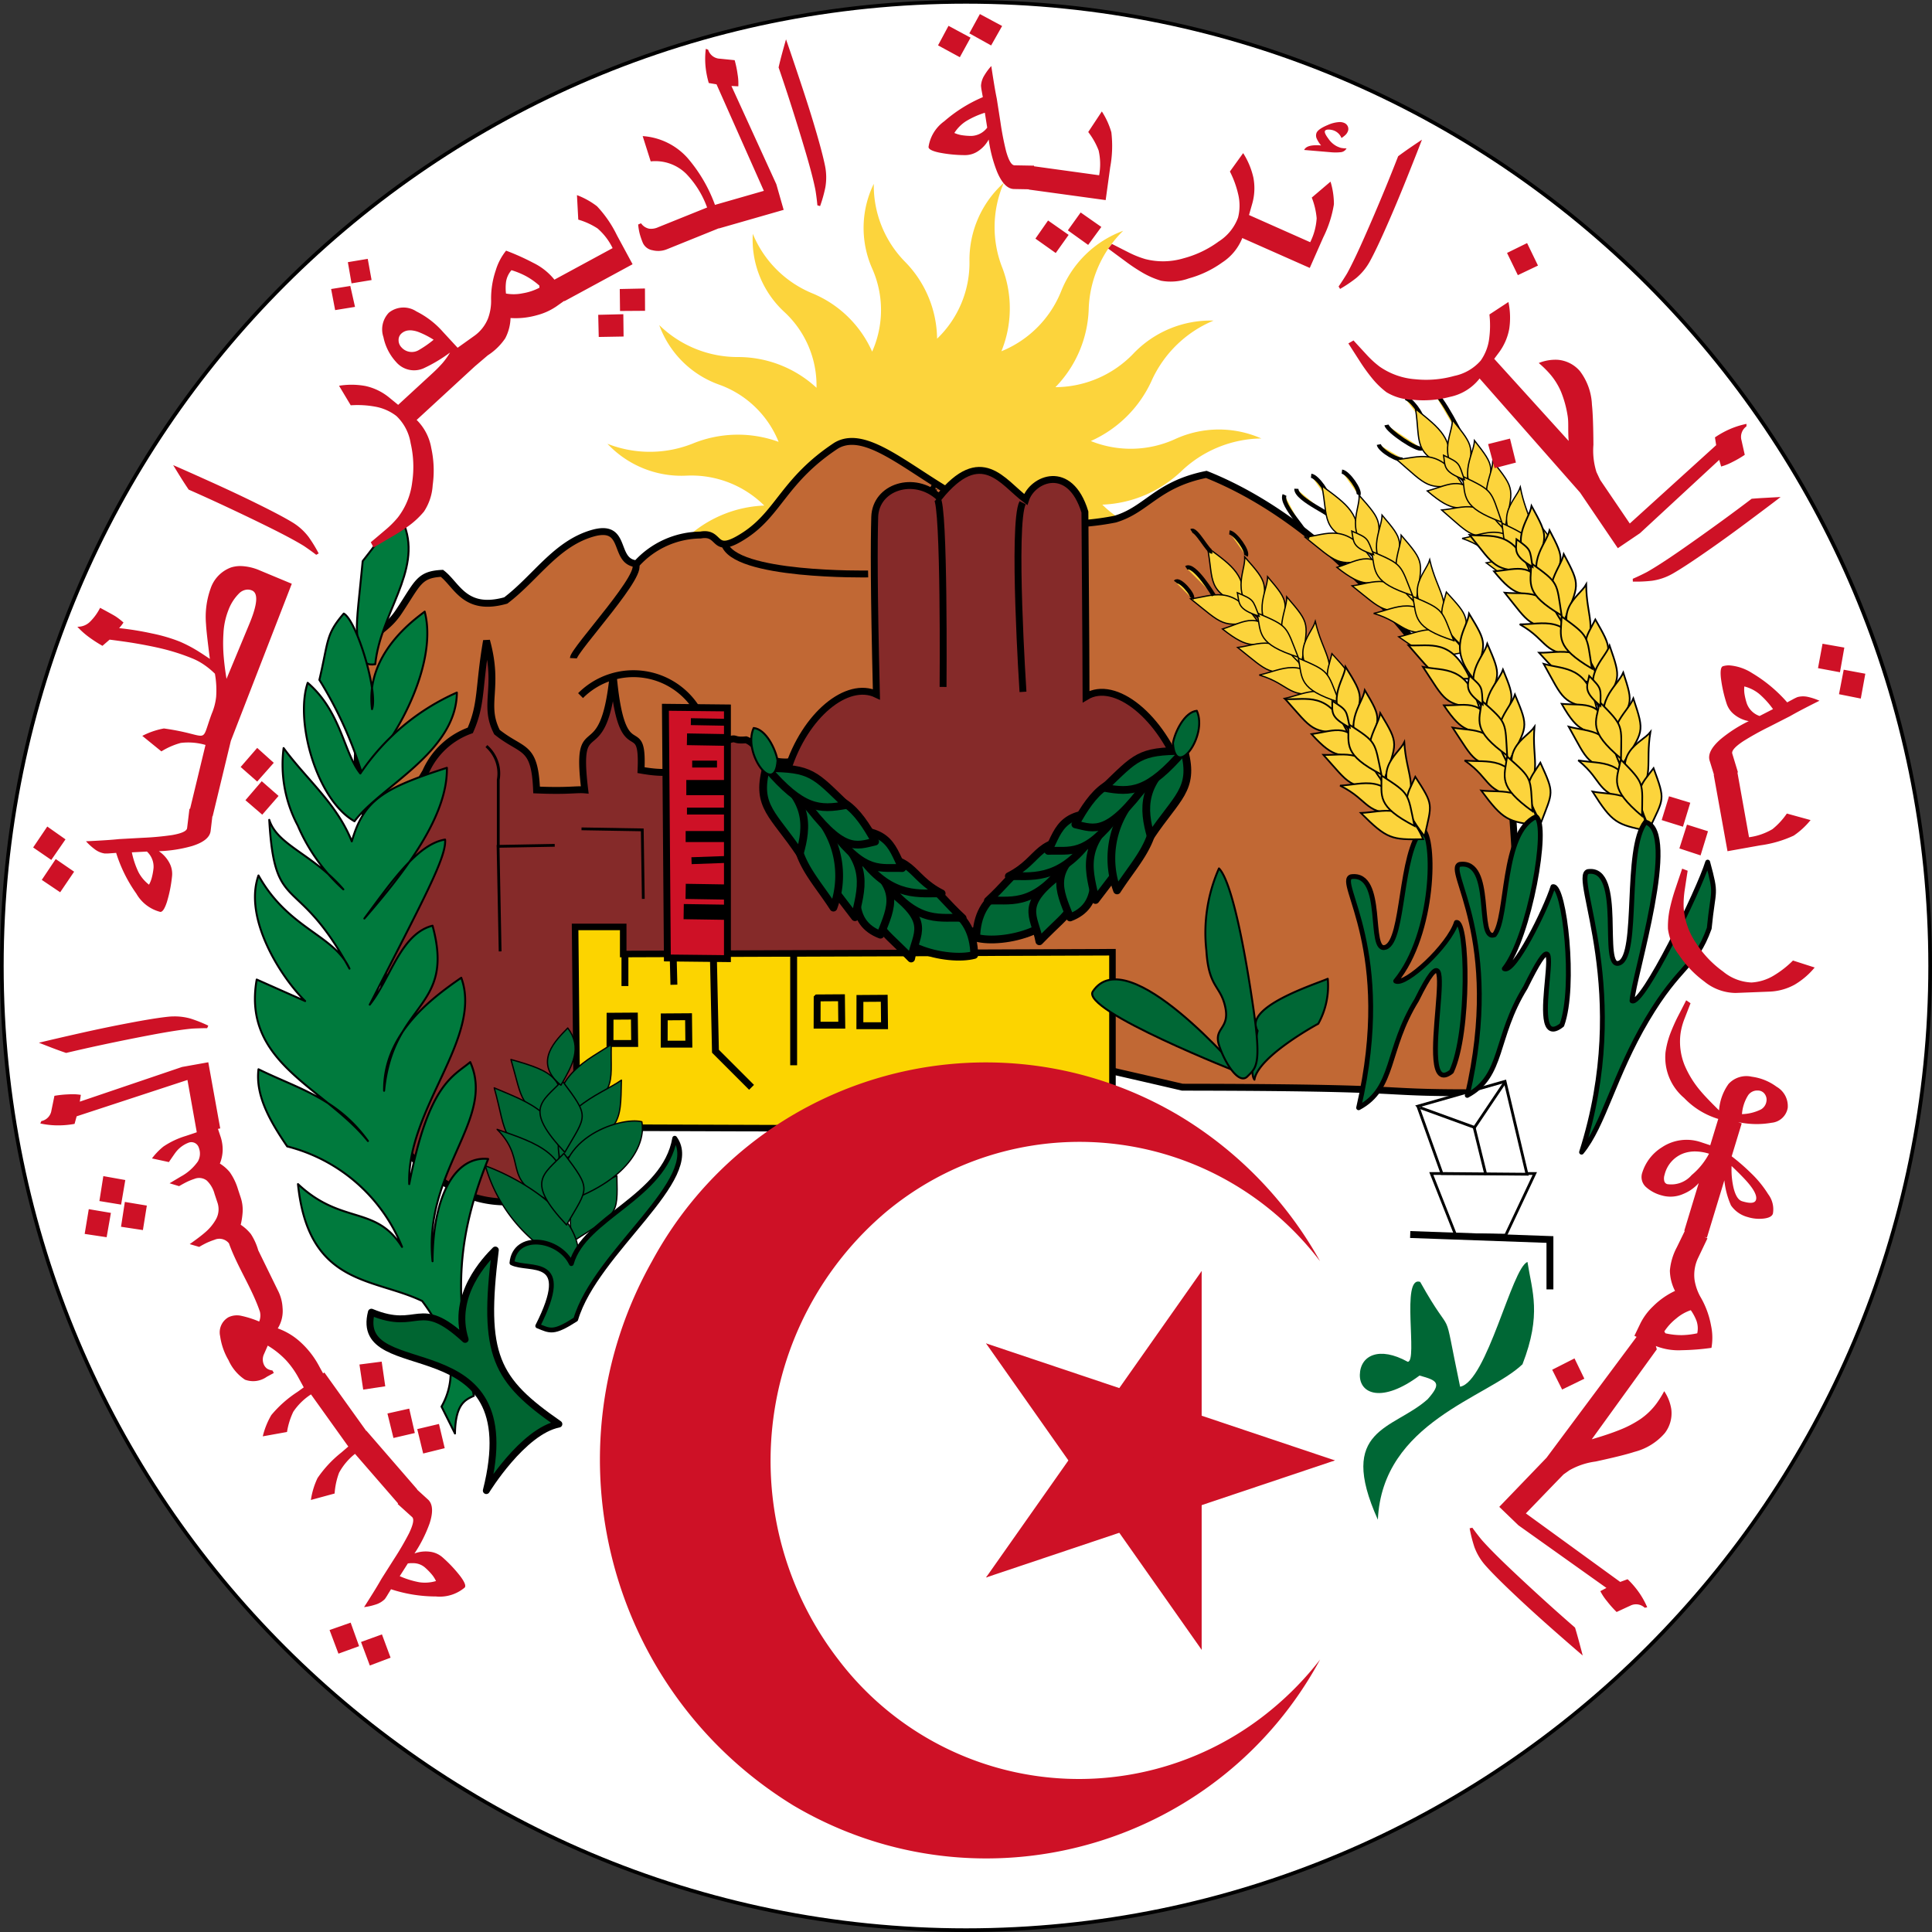 <svg xmlns="http://www.w3.org/2000/svg" viewBox="0 0 1102.092 1102.092">
  <rect x="0" y="0" width="1102.092" height="1102.092" fill="#333333" stroke="none"/>
  <title>Asset 1</title>
  <g id="Layer_2" data-name="Layer 2">
    <g id="Layer_1-2" data-name="Layer 1">
      <g>
        <path id="path2572" d="M1101.046,551.046c0,303.757-246.243,550-550,550s-550-246.243-550-550,246.243-550,550-550S1101.046,247.29,1101.046,551.046Z" style="fill: #fff;stroke: #000;stroke-width: 2.092px"/>
        <g id="g2222">
          <path id="path5461" d="M498.443,104.858a57.279,57.279,0,0,0-.81,48.562,58.099,58.099,0,0,1-.13,47.153,64.037,64.037,0,0,0-33.838-33.13,62.335,62.335,0,0,1-34.239-34.066,56.147,56.147,0,0,0,18.102,44.686,57.064,57.064,0,0,1,18.236,43.133,65.836,65.836,0,0,0-44.478-17.525,64.045,64.045,0,0,1-45.228-18.231A56.461,56.461,0,0,0,410.354,219.461a57.41,57.41,0,0,1,33.805,32.596,67.953,67.953,0,0,0-48.34.705,66.11,66.11,0,0,1-49.305.394,57.956,57.956,0,0,0,45.246,18.163,58.966,58.966,0,0,1,44.2,17.073,69.161,69.161,0,0,0-44.816,18.865,67.43,67.43,0,0,1-45.907,18.928,59.88,59.88,0,0,0,49.332-.43,60.846,60.846,0,0,1,47.916-1.064,68.776,68.776,0,0,0-34.523,34.155,67.017,67.017,0,0,1-35.485,34.573,60.931,60.931,0,0,0,45.87-18.952,61.983,61.983,0,0,1,44.296-19.045,66.99,66.99,0,0,0-18.934,44.238,65.319,65.319,0,0,1-19.671,44.99,60.631,60.631,0,0,0,35.442-34.628,61.614,61.614,0,0,1,33.982-34.106,64.846,64.846,0,0,0-.505,47.578,63.23,63.23,0,0,1-.846,48.537,59.063,59.063,0,0,0,19.602-45.011,59.997,59.997,0,0,1,18.489-43.988,63.698,63.698,0,0,0,18.019,43.717A62,62,0,0,1,566.29,471.442a57.211,57.211,0,0,0,.815-48.531,58.181,58.181,0,0,1,.155-47.19,64.118,64.118,0,0,0,33.813,33.167,62.271,62.271,0,0,1,34.233,34.035,56.079,56.079,0,0,0-18.096-44.66,57.113,57.113,0,0,1-18.216-43.201,65.818,65.818,0,0,0,44.453,17.563,64.044,64.044,0,0,1,45.227,18.231,56.461,56.461,0,0,0-34.29-34.015,57.42,57.42,0,0,1-33.779-32.634,67.948,67.948,0,0,0,48.314-.669,66.11,66.11,0,0,1,49.305-.394,57.956,57.956,0,0,0-45.243-18.164A58.929,58.929,0,0,1,628.803,287.871a69.227,69.227,0,0,0,44.822-18.834,67.345,67.345,0,0,1,45.877-18.92,59.808,59.808,0,0,0-49.3.423A60.929,60.929,0,0,1,622.248,251.58a68.87,68.87,0,0,0,34.563-34.133,66.947,66.947,0,0,1,35.454-34.566A60.858,60.858,0,0,0,646.426,201.827a62.04,62.04,0,0,1-44.364,19.03,66.978,66.978,0,0,0,18.972-44.213,65.32,65.32,0,0,1,19.671-44.99,60.631,60.631,0,0,0-35.442,34.628,61.627,61.627,0,0,1-34.019,34.085,64.849,64.849,0,0,0,.542-47.554,63.23,63.23,0,0,1,.846-48.537,59.063,59.063,0,0,0-19.603,45.009,59.993,59.993,0,0,1-18.473,43.922,63.602,63.602,0,0,0-18.033-43.619A62.076,62.076,0,0,1,498.443,104.858Z" style="fill: #fcd43c"/>
        </g>
        <path id="path3185" d="M227.524,348.904c10.924-16.39,11.378-21.165,24.578-21.847,8.648,6.6,12.972,22.075,36.41,15.476,17.069-12.972,28.447-32.088,49.157-38.233s11.606,16.158,25.489,17.296a49.851,49.851,0,0,1,36.41-16.39c12.517-2.276,6.145,12.745,25.489,0s22.302-31.406,51.888-50.977c21.127-12.65,53.67,27.61,94.862,40.59a149.556,149.556,0,0,0,64.319,1.309c18.206-5.462,23.792-19.819,52.011-25.508,74.588,29.743,137.259,109.524,173.869,182.973,4.324,57.577,3.19,47.564-2.731,92.852s-2.445,37.543-19.514,76.914c-59.853.062-27.428-3.016-165.279-3.179C521.327,584.447,342.679,548.717,225.704,491.822c-32.316-35.957-19.571-63.494-19.117-99.22s10.01-27.31,20.937-43.695Z" style="fill: #c16834;stroke: #000;stroke-width: 3.934px"/>
        <path id="path4223" d="M327.07,375.465c.247-4.958,43.269-50.733,34.65-54.097" style="fill: none;stroke: #000;stroke-width: 3.931px"/>
        <path id="path6163" d="M413.194,309.882c4.907,18.928,82.02,17.525,82.02,17.525" style="fill: none;stroke: #000;stroke-width: 3.931px"/>
        <path id="path7134" d="M331.174,396.81a42.599,42.599,0,0,1,68.005,10.526" style="fill: none;stroke: #000;stroke-width: 3.931px"/>
        <path id="path7663" d="M242.836,440.261a43.906,43.906,0,0,1,25.424-23.621c6.703-15.268,4.641-23.98,9.282-51.163,7.549,27.249-2.234,36.123,5.959,52.14,14.545,11.66,21.536,6.877,22.587,33.014,17.924.77,22.66-.463,27.471-.051-5.729-47.252,10.613-9.379,16.213-65.735,4.995,56.091,17.411,21.174,15.898,54.472,23.836,4.209,23.89-2.343,42.06-13.761,15.641-7.075,7.672-2.589,17.832-3.543,8.193,2.979,7.51,14,25.756,12.51,131.239,44.617,262.053-27.299,15.4,173.763-77.871,1.638-103.504,30.18-123.64,68.521-56.968,13.774-73.358,13.031-104.268-13.41s-16.759-47.667-19.36-92.355,1.118-50.27,8.938-86.396,3.651-26.136,14.45-44.384Z" style="fill: #852a29;stroke: #000;stroke-width: 3.934px"/>
        <g id="g10784">
          <path id="path7665" d="M316.436,482.207l-32.316.584,1.175,59.931" style="fill: none;stroke: #000;stroke-width: 1.591px"/>
          <path id="path7667" d="M331.713,472.805l34.666.587.587,39.367" style="fill: none;stroke: #000;stroke-width: 1.591px"/>
          <path id="path10782" d="M284.229,483.257V444.828a20.712,20.712,0,0,0-6.761-19.215" style="fill: none;stroke: #000;stroke-width: 1.591px"/>
        </g>
        <path id="path9807" d="M582.43,285.011c-10.629-4.348-6.764,101.465-6.764,101.465" style="fill: none;stroke: #000;stroke-width: 3.934px"/>
        <path id="path9809" d="M533.802,277.277c-6.764-.483-2.42,115.477-2.42,115.477" style="fill: none;stroke: #000;stroke-width: 3.934px"/>
        <path id="path3544" d="M818.125,224.327c2.663-1.11,18.04,27.198,17.968,30.675" style="fill: #fcd43c;stroke: #000;stroke-width: 2.387px"/>
        <path id="path3540" d="M800.564,261.861c-2.38,1.63-13.4-4.866-14.038-8.285" style="fill: #fcd43c;stroke: #000;stroke-width: 2.387px"/>
        <path id="path5116" d="M339.571,633.587l-3.693,4.925" style="fill: none;stroke: #000;stroke-width: 3.934px"/>
        <path id="path3208" d="M500.576,510.753c1.128.564,13.251,5.074,13.251,5.074l15.51.846" style="fill: none;stroke: #000;stroke-linejoin: round;stroke-width: 1.967px"/>
        <path id="path3546" d="M801.381,227.151c2.819-.615,10.584,9.55,9.889,12.958" style="fill: #fcd43c;stroke: #000;stroke-width: 2.387px"/>
        <g id="g3171">
          <path id="path3128" d="M807.502,233.275c2.874,19.451-1.703,24.97,19.58,34.144C828.545,249.811,822.025,244.888,807.502,233.275Z" style="fill: #fcd43c;stroke: #000;stroke-width: 0.73px"/>
          <path id="path3130" d="M796.753,262.151c12.293-.932,23.691-7.719,37.4,14.005C814.054,279.744,814.272,277.289,796.753,262.151Z" style="fill: #fcd43c;stroke: #000;stroke-width: 0.73px"/>
          <path id="path3132" d="M814.177,280.061c13.372-3.605,21.177-10.601,32.623,8.998C831.47,289.228,829.587,293.223,814.177,280.061Z" style="fill: #fcd43c;stroke: #000;stroke-width: 0.73px"/>
          <path id="path3134" d="M822.408,290.936c12.166-1.051,23.508-7.889,36.843,13.48C839.334,308.178,839.575,305.744,822.408,290.936Z" style="fill: #fcd43c;stroke: #000;stroke-width: 0.73px"/>
          <path id="path3136" d="M834.072,307.132c12.951-2.268,25.578-10.647,37.652,10.933C849.684,322.277,852.402,313.413,834.072,307.132Z" style="fill: #fcd43c;stroke: #000;stroke-width: 0.73px"/>
          <path id="path3138" d="M847.825,321.077c12.343-2,25.368-10.409,37.172,10.321C867.217,333.997,864.67,334.115,847.825,321.077Z" style="fill: #fcd43c;stroke: #000;stroke-width: 0.73px"/>
          <path id="path3140" d="M828.513,239.499c.092,8.935-10.12,20.861,8.085,36.86C840.154,254.131,841.638,255.641,828.513,239.499Z" style="fill: #fcd43c;stroke: #000;stroke-width: 0.73px"/>
          <path id="path3142" d="M841.123,251.317c-.503,9.012-11.519,21.732,5.634,36.666C851.795,265.311,853.18,266.742,841.123,251.317Z" style="fill: #fcd43c;stroke: #000;stroke-width: 0.73px"/>
          <path id="path3144" d="M851.56,263.206c-.33,9.495-11.691,22.66,6.791,38.801C863.171,278.208,864.662,279.749,851.56,263.206Z" style="fill: #fcd43c;stroke: #000;stroke-width: 0.73px"/>
          <path id="path3146" d="M867.25,277.913c-2.706,8.061-18.669,18.758,4.604,38.328C878.484,301.189,870.706,296.149,867.25,277.913Z" style="fill: #fcd43c;stroke: #000;stroke-width: 0.73px"/>
          <path id="path3148" d="M875.996,296.639c-3.336,11.55-7.907,15.82,9.588,33.011C887.303,310.291,888.722,311.724,875.996,296.639Z" style="fill: #fcd43c;stroke: #000;stroke-width: 0.73px"/>
          <path id="path3161" d="M856.774,298.411c1.718,11.895-.685,17.673,22.339,26.126C872.702,306.191,874.585,306.911,856.774,298.411Z" style="fill: #fcd43c;stroke: #000;stroke-width: 0.73px"/>
          <path id="path3167" d="M834.315,271.711c1.718,11.895-.685,17.673,22.339,26.126C850.243,279.491,852.126,280.212,834.315,271.711Z" style="fill: #fcd43c;stroke: #000;stroke-width: 0.73px"/>
          <path id="path3169" d="M823.496,259.725c.912,6.318-.364,9.386,11.866,13.878C831.957,263.857,832.956,264.24,823.496,259.725Z" style="fill: #fcd43c;stroke: #000;stroke-width: 0.73px"/>
        </g>
        <g id="g3276">
          <path id="path3278" d="M838.337,305.161c12.258,1.304,24.695-3.314,34.26,20.528C852.171,325.589,852.831,323.213,838.337,305.161Z" style="fill: #fcd43c;stroke: #000;stroke-width: 0.966px"/>
          <path id="path3280" d="M852.241,325.925c13.803-1.132,22.744-6.6,30.462,14.74C867.594,338.061,865.02,341.65,852.241,325.925Z" style="fill: #fcd43c;stroke: #000;stroke-width: 0.966px"/>
          <path id="path3283" d="M858.373,338.105c12.155,1.164,24.546-3.52,33.803,19.91-20.269.11-19.592-2.246-33.804-19.91Z" style="fill: #fcd43c;stroke: #000;stroke-width: 0.966px"/>
          <path id="path3285" d="M866.92,356.14c13.148.11,27.08-5.853,35.059,17.552-22.44.163-18.163-8.063-35.058-17.552Z" style="fill: #fcd43c;stroke: #000;stroke-width: 0.966px"/>
          <path id="path3287" d="M877.93,372.339c12.501.262,26.83-5.658,34.698,16.863C894.67,388.549,892.144,388.206,877.93,372.339Z" style="fill: #fcd43c;stroke: #000;stroke-width: 0.966px"/>
          <path id="path3289" d="M873.665,288.615c-1.521,8.8-13.721,18.691,1.297,37.715C882.472,305.109,883.658,306.868,873.665,288.615Z" style="fill: #fcd43c;stroke: #000;stroke-width: 0.966px"/>
          <path id="path3291" d="M883.933,302.515c-2.122,8.774-15.254,19.295-1.078,37.081C891.904,318.207,893.006,319.865,883.933,302.515Z" style="fill: #fcd43c;stroke: #000;stroke-width: 0.966px"/>
          <path id="path3293" d="M892.052,316.094c-2.036,9.28-15.59,20.177-.33,39.39C900.758,332.945,901.952,334.731,892.052,316.094Z" style="fill: #fcd43c;stroke: #000;stroke-width: 0.966px"/>
          <path id="path3295" d="M904.828,333.392c-4.117,7.44-21.749,15.079-2.392,38.53C911.681,358.314,904.935,351.952,904.828,333.392Z" style="fill: #fcd43c;stroke: #000;stroke-width: 0.966px"/>
          <path id="path3297" d="M910.05,353.389c-5.367,10.754-10.634,14.132,3.47,34.199C918.706,368.859,919.843,370.524,910.05,353.389Z" style="fill: #fcd43c;stroke: #000;stroke-width: 0.966px"/>
          <path id="path3299" d="M890.824,351.662c-.459,12.01-3.864,17.258,17.255,29.731C905.081,362.19,906.807,363.239,890.824,351.662Z" style="fill: #fcd43c;stroke: #000;stroke-width: 0.966px"/>
          <path id="path3301" d="M873.555,321.346c-.459,12.01-3.864,17.258,17.255,29.731C887.817,331.871,889.539,332.923,873.555,321.346Z" style="fill: #fcd43c;stroke: #000;stroke-width: 0.966px"/>
          <path id="path3303" d="M865.079,307.604c-.243,6.38-2.053,9.166,9.165,15.792C872.653,313.195,873.568,313.753,865.079,307.604Z" style="fill: #fcd43c;stroke: #000;stroke-width: 0.966px"/>
        </g>
        <g id="g3231">
          <path id="path3191" d="M880.589,378.704c11.87,3.328,24.902.846,30.36,25.95C890.831,401.152,891.881,398.92,880.589,378.704Z" style="fill: #fcd43c;stroke: #000;stroke-width: 0.966px"/>
          <path id="path3193" d="M890.838,401.493c13.798,1.184,23.526-2.721,27.58,19.61C903.956,416.021,900.82,419.13,890.838,401.493Z" style="fill: #fcd43c;stroke: #000;stroke-width: 0.966px"/>
          <path id="path3195" d="M894.851,414.526c11.792,3.172,24.789.623,30.014,25.265C904.861,436.517,905.92,434.312,894.851,414.526Z" style="fill: #fcd43c;stroke: #000;stroke-width: 0.966px"/>
          <path id="path3197" d="M900.279,433.731c12.946,2.296,27.677-1.261,31.645,23.147C909.773,453.301,915.357,445.902,900.279,433.731Z" style="fill: #fcd43c;stroke: #000;stroke-width: 0.966px"/>
          <path id="path3199" d="M908.436,451.54c12.284,2.341,27.399-1.109,31.404,22.408C922.241,470.313,919.808,469.553,908.436,451.54Z" style="fill: #fcd43c;stroke: #000;stroke-width: 0.966px"/>
          <path id="path3201" d="M918.18,368.276c-2.97,8.428-16.644,16.145-5.005,37.4C924.111,386.007,924.991,387.938,918.18,368.276Z" style="fill: #fcd43c;stroke: #000;stroke-width: 0.966px"/>
          <path id="path3203" d="M925.988,383.692c-3.553,8.297-18.26,16.484-7.241,36.384C931.234,400.492,932.045,402.311,925.988,383.692Z" style="fill: #fcd43c;stroke: #000;stroke-width: 0.966px"/>
          <path id="path3205" d="M931.731,398.433c-3.553,8.811-18.734,17.297-6.885,38.785C937.509,416.5,938.388,418.46,931.731,398.433Z" style="fill: #fcd43c;stroke: #000;stroke-width: 0.966px"/>
          <path id="path3207" d="M941.447,417.62c-5.3,6.651-23.958,11.245-8.778,37.593C944.047,443.333,938.461,435.937,941.447,417.62Z" style="fill: #fcd43c;stroke: #000;stroke-width: 0.966px"/>
          <path id="path3209" d="M943.264,438.207c-7.083,9.71-12.839,12.163-2.276,34.299C949.222,454.902,950.071,456.733,943.264,438.207Z" style="fill: #fcd43c;stroke: #000;stroke-width: 0.966px"/>
          <path id="path3211" d="M924.595,433.3c-2.453,11.77-6.686,16.373,12.06,32.189C936.903,446.057,938.427,447.378,924.595,433.3Z" style="fill: #fcd43c;stroke: #000;stroke-width: 0.966px"/>
          <path id="path3213" d="M912.618,400.531c-2.453,11.77-6.686,16.373,12.06,32.189C924.926,413.288,926.45,414.608,912.618,400.531Z" style="fill: #fcd43c;stroke: #000;stroke-width: 0.966px"/>
          <path id="path3215" d="M906.55,385.569c-1.304,6.249-3.551,8.697,6.406,17.097C913.087,392.344,913.897,393.046,906.55,385.569Z" style="fill: #fcd43c;stroke: #000;stroke-width: 0.966px"/>
        </g>
        <path id="path3538" d="M757.332,284.712c1.43-2.505-5.94-12.959-9.401-13.317" style="fill: #fcd43c;stroke: #000;stroke-width: 2.387px"/>
        <path id="path3532" d="M760.706,296.523c1.43-2.506-21.462-11.272-21.21-17.703" style="fill: #fcd43c;stroke: #000;stroke-width: 2.387px"/>
        <g id="g3361">
          <path id="path3363" d="M754.08,277.176c3.655,19.319-.695,25.022,20.939,33.33C775.772,292.856,769.057,288.193,754.08,277.176Z" style="fill: #fcd43c;stroke: #000;stroke-width: 0.73px"/>
          <path id="path3365" d="M744.502,306.461c12.245-1.43,23.361-8.667,37.937,12.488C762.497,323.344,762.617,320.882,744.502,306.461Z" style="fill: #fcd43c;stroke: #000;stroke-width: 0.73px"/>
          <path id="path3367" d="M762.631,323.657c13.215-4.14,20.733-11.44,32.958,7.677C780.282,332.118,778.56,336.186,762.631,323.657Z" style="fill: #fcd43c;stroke: #000;stroke-width: 0.73px"/>
          <path id="path3369" d="M771.296,334.19c12.113-1.54,23.171-8.83,37.356,11.99C788.902,350.737,789.045,348.295,771.296,334.19Z" style="fill: #fcd43c;stroke: #000;stroke-width: 0.73px"/>
          <path id="path3371" d="M783.602,349.903c12.849-2.788,25.128-11.669,38.06,9.408C799.811,364.407,802.171,355.442,783.602,349.903Z" style="fill: #fcd43c;stroke: #000;stroke-width: 0.73px"/>
          <path id="path3373" d="M797.906,363.283c12.253-2.495,24.928-11.422,37.557,8.815-17.662,3.313-20.202,3.534-37.558-8.815Z" style="fill: #fcd43c;stroke: #000;stroke-width: 0.73px"/>
          <path id="path3375" d="M775.324,282.548c.453,8.924-9.273,21.253,9.562,36.505C787.544,296.7,789.088,298.155,775.324,282.548Z" style="fill: #fcd43c;stroke: #000;stroke-width: 0.73px"/>
          <path id="path3377" d="M788.399,293.85c-.139,9.025-10.635,22.178,7.107,36.41C799.626,307.403,801.067,308.771,788.399,293.85Z" style="fill: #fcd43c;stroke: #000;stroke-width: 0.73px"/>
          <path id="path3379" d="M799.306,305.308c.056,9.501-10.769,23.113,8.349,38.5C811.507,319.831,813.065,321.311,799.306,305.308Z" style="fill: #fcd43c;stroke: #000;stroke-width: 0.73px"/>
          <path id="path3381" d="M815.576,319.372c-2.379,8.163-17.899,19.495,6.144,38.112C827.739,342.176,819.764,337.454,815.576,319.372Z" style="fill: #fcd43c;stroke: #000;stroke-width: 0.73px"/>
          <path id="path3383" d="M825.069,337.73c-2.869,11.671-7.26,16.125,10.91,32.597C836.916,350.916,838.393,352.289,825.069,337.73Z" style="fill: #fcd43c;stroke: #000;stroke-width: 0.73px"/>
          <path id="path3385" d="M805.935,340.275c2.2,11.816.028,17.686,23.373,25.205C822.163,347.408,824.074,348.051,805.935,340.275Z" style="fill: #fcd43c;stroke: #000;stroke-width: 0.73px"/>
          <path id="path3387" d="M782.419,314.501c2.2,11.816.028,17.686,23.373,25.205C798.647,321.633,800.558,322.277,782.419,314.501Z" style="fill: #fcd43c;stroke: #000;stroke-width: 0.73px"/>
          <path id="path3389" d="M771.125,302.961c1.166,6.277.014,9.394,12.415,13.388C779.746,306.749,780.76,307.091,771.125,302.961Z" style="fill: #fcd43c;stroke: #000;stroke-width: 0.73px"/>
        </g>
        <g id="g3432">
          <path id="path3393" d="M803.457,368.112c12.303.77,24.53-4.388,35.122,19.016C818.174,387.917,818.731,385.515,803.457,368.112Z" style="fill: #fcd43c;stroke: #000;stroke-width: 0.966px"/>
          <path id="path3403" d="M838.031,350.041c-1.136,8.863-12.894,19.272,2.939,37.62C847.551,366.135,848.81,367.841,838.031,350.041Z" style="fill: #fcd43c;stroke: #000;stroke-width: 0.966px"/>
        </g>
        <g id="g3305">
          <path id="path3307" d="M811.72,380.419c12.087,2.427,24.895-1.027,32.23,23.595C823.62,402.035,824.494,399.729,811.72,380.419Z" style="fill: #fcd43c;stroke: #000;stroke-width: 0.966px"/>
          <path id="path3309" d="M823.653,402.375c13.848.144,23.254-4.481,28.976,17.481C837.825,415.873,834.931,419.211,823.653,402.375Z" style="fill: #fcd43c;stroke: #000;stroke-width: 0.966px"/>
          <path id="path3311" d="M828.638,415.067c11.997,2.278,24.765-1.241,31.827,22.938C840.272,436.246,841.163,433.966,828.638,415.067Z" style="fill: #fcd43c;stroke: #000;stroke-width: 0.966px"/>
          <path id="path3313" d="M835.489,433.814c13.082,1.32,27.5-3.336,33.294,20.704C846.426,452.615,851.439,444.817,835.489,433.814Z" style="fill: #fcd43c;stroke: #000;stroke-width: 0.966px"/>
          <path id="path3315" d="M844.961,450.957c12.425,1.411,27.237-3.165,33,19.986C860.137,468.639,857.654,468.064,844.961,450.957Z" style="fill: #fcd43c;stroke: #000;stroke-width: 0.966px"/>
          <path id="path3317" d="M848.421,367.196c-2.325,8.627-15.385,17.349-2.18,37.674C855.672,384.43,856.691,386.29,848.421,367.196Z" style="fill: #fcd43c;stroke: #000;stroke-width: 0.966px"/>
          <path id="path3319" d="M857.365,381.983c-2.921,8.542-16.964,17.809-4.487,36.825C863.859,398.341,864.805,400.093,857.365,381.983Z" style="fill: #fcd43c;stroke: #000;stroke-width: 0.966px"/>
          <path id="path3321" d="M864.2,396.25c-2.882,9.053-17.38,18.656-3.951,39.193C871.319,413.831,872.343,415.72,864.2,396.25Z" style="fill: #fcd43c;stroke: #000;stroke-width: 0.966px"/>
          <path id="path3323" d="M875.331,414.652c-4.785,7.029-23.045,13.013-5.929,38.146C879.855,440.098,873.731,433.143,875.331,414.652Z" style="fill: #fcd43c;stroke: #000;stroke-width: 0.966px"/>
          <path id="path3325" d="M878.689,435.045c-6.334,10.215-11.889,13.09.307,34.373C885.884,451.245,886.863,453.008,878.689,435.045Z" style="fill: #fcd43c;stroke: #000;stroke-width: 0.966px"/>
          <path id="path3327" d="M859.703,431.555c-1.562,11.916-5.437,16.83,14.445,31.193C872.936,443.351,874.554,444.553,859.703,431.555Z" style="fill: #fcd43c;stroke: #000;stroke-width: 0.966px"/>
          <path id="path3329" d="M845.298,399.777c-1.562,11.916-5.437,16.83,14.445,31.193C858.53,411.574,860.148,412.776,845.298,399.777Z" style="fill: #fcd43c;stroke: #000;stroke-width: 0.966px"/>
          <path id="path3331" d="M838.123,385.314c-.829,6.329-2.887,8.939,7.673,16.568C845.151,391.579,846.011,392.217,838.123,385.314Z" style="fill: #fcd43c;stroke: #000;stroke-width: 0.966px"/>
        </g>
        <g id="g3492">
          <path id="path3494" d="M688.806,312.333c3.655,19.319-.695,25.022,20.939,33.33C710.499,328.012,703.781,323.351,688.806,312.333Z" style="fill: #fcd43c;stroke: #000;stroke-width: 0.73px"/>
          <path id="path3496" d="M679.228,341.618c12.245-1.43,23.361-8.667,37.937,12.488C697.224,358.501,697.343,356.038,679.228,341.618Z" style="fill: #fcd43c;stroke: #000;stroke-width: 0.73px"/>
          <path id="path3498" d="M697.361,358.813c13.215-4.14,20.733-11.44,32.958,7.677C715.009,367.275,713.287,371.342,697.361,358.813Z" style="fill: #fcd43c;stroke: #000;stroke-width: 0.73px"/>
          <path id="path3500" d="M706.022,369.347c12.113-1.54,23.171-8.83,37.356,11.99C723.629,385.894,723.773,383.451,706.022,369.347Z" style="fill: #fcd43c;stroke: #000;stroke-width: 0.73px"/>
          <path id="path3502" d="M718.329,385.059c12.849-2.789,25.128-11.669,38.06,9.408C734.538,399.563,736.897,390.598,718.329,385.059Z" style="fill: #fcd43c;stroke: #000;stroke-width: 0.73px"/>
          <path id="path3504" d="M732.632,398.44c12.253-2.495,24.928-11.422,37.557,8.815-17.662,3.313-20.202,3.534-37.558-8.815Z" style="fill: #fcd43c;stroke: #000;stroke-width: 0.73px"/>
          <path id="path3506" d="M710.051,317.704c.453,8.924-9.273,21.253,9.562,36.505C722.271,331.857,723.815,333.311,710.051,317.704Z" style="fill: #fcd43c;stroke: #000;stroke-width: 0.73px"/>
          <path id="path3508" d="M723.126,329.011c-.139,9.025-10.635,22.178,7.107,36.41C734.354,342.559,735.791,343.934,723.126,329.011Z" style="fill: #fcd43c;stroke: #000;stroke-width: 0.73px"/>
          <path id="path3510" d="M734.031,340.464c.056,9.501-10.769,23.113,8.349,38.5C746.235,354.988,747.791,356.467,734.031,340.464Z" style="fill: #fcd43c;stroke: #000;stroke-width: 0.73px"/>
          <path id="path3512" d="M750.303,354.531c-2.379,8.163-17.899,19.495,6.144,38.112C762.466,377.333,754.491,372.61,750.303,354.531Z" style="fill: #fcd43c;stroke: #000;stroke-width: 0.73px"/>
          <path id="path3514" d="M759.797,372.887c-2.869,11.671-7.26,16.125,10.91,32.597C771.643,386.073,773.119,387.447,759.797,372.887Z" style="fill: #fcd43c;stroke: #000;stroke-width: 0.73px"/>
          <path id="path3516" d="M740.661,375.431c2.2,11.816.028,17.686,23.373,25.205C756.889,382.564,758.8,383.208,740.661,375.431Z" style="fill: #fcd43c;stroke: #000;stroke-width: 0.73px"/>
          <path id="path3518" d="M717.145,349.658c2.2,11.816.028,17.686,23.373,25.205C733.371,356.789,735.284,357.434,717.145,349.658Z" style="fill: #fcd43c;stroke: #000;stroke-width: 0.73px"/>
          <path id="path3520" d="M705.852,338.118c1.166,6.277.014,9.394,12.415,13.388C714.472,341.905,715.487,342.248,705.852,338.118Z" style="fill: #fcd43c;stroke: #000;stroke-width: 0.73px"/>
        </g>
        <path id="path3522" d="M679.941,341.385c1.312-1.909-7.253-11.905-9.401-9.401" style="fill: #fcd43c;stroke: #000;stroke-width: 2.387px"/>
        <path id="path3524" d="M692.355,339.612s-11.134-18.531-15.667-15.667" style="fill: #fcd43c;stroke: #000;stroke-width: 2.387px"/>
        <path id="path3526" d="M691.351,314.617c-2.028.716-9.007-13.42-11.75-11.75" style="fill: #fcd43c;stroke: #000;stroke-width: 2.387px"/>
        <path id="path3528" d="M710.698,317.015c1.43-2.505-5.94-12.959-9.401-13.317" style="fill: #fcd43c;stroke: #000;stroke-width: 2.387px"/>
        <path id="path3530" d="M774.879,282.35c1.43-2.505-5.94-12.959-9.401-13.317" style="fill: #fcd43c;stroke: #000;stroke-width: 2.387px"/>
        <path id="path3536" d="M745.633,306.799c2.278-1.771-15.553-18.596-12.87-24.446" style="fill: #fcd43c;stroke: #000;stroke-width: 2.387px"/>
        <path id="path3542" d="M811.031,255.751c-2.38,1.63-19.47-9.928-20.111-13.346" style="fill: #fcd43c;stroke: #000;stroke-width: 2.387px"/>
        <g id="g10795">
          <path id="path6648" d="M816.473,669.414l13.75,34.778,28.71.405,16.58-35.182Z" style="fill: #fff;stroke: #000;stroke-width: 1.591px"/>
          <path id="path6650" d="M808.789,630.997l49.741-14.154,12.54,52.976-48.528-.405-13.75-38.417Z" style="fill: #fff;stroke: #000;stroke-width: 1.591px"/>
          <path id="path6652" d="M810.003,631.806l31.139,11.323,17.389-25.881" style="fill: none;stroke: #000;stroke-width: 1.591px"/>
          <path id="path6654" d="M840.731,642.32l6.875,27.904" style="fill: none;stroke: #000;stroke-width: 1.591px"/>
        </g>
        <path id="path7625" d="M328.056,528.748l1.144,114.45,305.394,1.031V543.186L355.508,544.217V528.748Z" style="fill: #fcd400;stroke: #000;stroke-width: 3.735px"/>
        <path id="path7627" d="M452.73,544.761v62.909" style="fill: none;stroke: #000;stroke-width: 3.934px"/>
        <path id="path7629" d="M406.978,547.049l1.144,52.615,20.589,20.589" style="fill: none;stroke: #000;stroke-width: 3.934px"/>
        <path id="path7631" d="M466.15,569.251l13.86-.093.173,15.641H466.11l.04-15.547Z" style="fill: none;stroke: #000;stroke-width: 3.934px"/>
        <path id="path7633" d="M490.542,569.553l13.86-.093L504.575,585.1H490.502Z" style="fill: none;stroke: #000;stroke-width: 3.934px"/>
        <path id="path7635" d="M348.006,579.701l13.86-.093.173,15.641H347.966Z" style="fill: none;stroke: #000;stroke-width: 3.934px"/>
        <path id="path7637" d="M378.916,580.073l13.86-.093.173,15.641h-14.073l.04-15.547Z" style="fill: none;stroke: #000;stroke-width: 3.934px"/>
        <path id="path7639" d="M356.491,545.346v17.13" style="fill: none;stroke: #000;stroke-width: 3.934px"/>
        <path id="path7641" d="M384.05,546.835l.373,14.896" style="fill: none;stroke: #000;stroke-width: 3.934px"/>
        <path id="path7643" d="M379.58,403.462l1.118,143,34.261.373v-143Z" style="fill: #ce1126;stroke: #000;stroke-width: 3.934px"/>
        <path id="path7645" d="M394.104,411.655l20.482.373" style="fill: none;stroke: #000;stroke-width: 3.934px"/>
        <path id="path7647" d="M391.87,421.709l21.23.373" style="fill: none;stroke: #000;stroke-width: 6.687px"/>
        <path id="path7649" d="M394.848,435.861h14.151" style="fill: none;stroke: #000;stroke-width: 3.934px"/>
        <path id="path7651" d="M391.497,449.268h23.834" style="fill: none;stroke: #000;stroke-width: 8.654px"/>
        <path id="path7653" d="M391.87,462.673h22.722" style="fill: none;stroke: #000;stroke-width: 3.934px"/>
        <path id="path7655" d="M391.125,477.198H413.841" style="fill: none;stroke: #000;stroke-width: 6.294px"/>
        <path id="path7657" d="M394.477,490.976l20.855-.745" style="fill: none;stroke: #000;stroke-width: 3.934px"/>
        <path id="path7659" d="M391.125,508.478l23.089.373" style="fill: none;stroke: #000;stroke-width: 8.654px"/>
        <path id="path7661" d="M390.007,520.023l24.951.373" style="fill: none;stroke: #000;stroke-width: 8.654px"/>
        <path id="path10801" d="M804.441,704.221l79.704,2.847v28.466" style="fill: none;stroke: #000;stroke-width: 3.934px"/>
        <g id="g2771">
          <g id="g2773">
            <path id="path2265" d="M449.336,439.038c9.838-31.27,34.01-50.863,50.611-42.963-1.478-60.598-1.393-85.829-.969-101.138.475-17.192,22.581-24.264,36.716-11.3,24.144-29.783,36.08-8.674,49.39,1.3,3.86-11.823,25.19-20.98,33.796,7.129.142,28.109.557,66.91.65,105.308,16.402-9.972,43.237,11.359,54.958,45.136-104.664,6.211-37.973,86.944-136.937,90.182-74.092,0-41.63-35.31-88.22-93.656Z" style="fill: #852a29;stroke: #000;stroke-width: 3.934px"/>
          </g>
        </g>
        <path id="path2778" d="M534.491,284.316c4.342,3.474,3.474,107.537,3.474,107.537" style="fill: #852a29;stroke: #000;stroke-width: 3.934px"/>
        <path id="path2780" d="M583.34,286.771c-6.079,12.158.211,107.897.211,107.897" style="fill: #852a29;stroke: #000;stroke-width: 3.934px"/>
        <path id="path12" d="M753.031,946.679c-56.827,105.077-188.077,144.192-293.154,87.364q-3.751-2.029-7.421-4.204C346.617,964.81,311.056,827.783,371.918,719.494c56.827-105.077,188.077-144.192,293.154-87.364q3.751,2.029,7.421,4.204a223.748,223.748,0,0,1,80.539,83.16,172.3,172.3,0,0,0-241.414-33.067q-3.061,2.324-6.016,4.782a185.783,185.783,0,0,0-27.39,255.473,172.3,172.3,0,0,0,241.415,33.061q3.058-2.322,6.011-4.778a179,179,0,0,0,27.39-28.285" style="fill: #ce1126"/>
        <g>
          <g id="cone">
            <polygon id="triangle" points="761.498 833.086 656.866 797.985 639.871 851.995 761.498 833.086" style="fill: #ce1126"/>
            <g id="use18">
              <polygon id="triangle-2" points="761.498 833.086 656.866 868.187 639.871 814.166 761.498 833.086" style="fill: #ce1126"/>
            </g>
          </g>
          <g>
            <g id="cone-2">
              <polygon id="triangle-3" points="685.477 941.117 685.477 827.52 630.466 827.52 685.477 941.117" style="fill: #ce1126"/>
              <g id="use20">
                <polygon id="triangle-4" points="685.477 941.117 620.808 849.223 665.314 815.838 685.477 941.117" style="fill: #ce1126"/>
              </g>
            </g>
            <g id="layer1">
              <g id="cone-3">
                <polygon id="triangle-5" points="685.477 725.055 620.808 816.949 665.314 850.334 685.477 725.055" style="fill: #ce1126"/>
                <g id="use22">
                  <polygon id="triangle-6" points="685.477 725.055 685.477 838.641 630.466 838.641 685.477 725.055" style="fill: #ce1126"/>
                </g>
              </g>
              <g id="g10">
                <g id="cone-4">
                  <polygon id="triangle-7" points="562.475 899.856 667.107 864.755 650.112 810.734 562.475 899.856" style="fill: #ce1126"/>
                  <g id="use24">
                    <polygon id="triangle-8" points="562.475 899.856 627.144 807.951 671.65 841.336 562.475 899.856" style="fill: #ce1126"/>
                  </g>
                </g>
                <g id="g14">
                  <g id="cone-5">
                    <polygon id="triangle-9" points="562.475 766.316 627.144 858.21 671.65 824.836 562.475 766.316" style="fill: #ce1126"/>
                    <g id="use26">
                      <polygon id="triangle-10" points="562.475 766.316 667.107 801.417 650.112 855.438 562.475 766.316" style="fill: #ce1126"/>
                    </g>
                  </g>
                </g>
              </g>
            </g>
            <g id="layer4">
              <g id="g6593">
                <g id="g5577">
                  <path id="path5579" d="M556.896,534.939c14.989,4.004,52.561-4.006,52.086-29.133C576.826,499.982,557.371,509.424,556.896,534.939Z" style="fill: #006735;stroke: #000;stroke-linecap: round;stroke-linejoin: round;stroke-width: 4.425px"/>
                  <path id="path5582" d="M592.891,536.957c-2.796-15.118-12.457-20.553,14.158-39.83C614.32,521.632,613.382,515.825,592.891,536.957Z" style="fill: #006735;stroke: #000;stroke-linecap: round;stroke-linejoin: round;stroke-width: 4.425px"/>
                  <path id="path5584" d="M610.404,523.367c-6.427-16.17-12.254-27.014,11.88-43.257C624.471,499.071,628.343,516.549,610.404,523.367Z" style="fill: #006735;stroke: #000;stroke-linecap: round;stroke-linejoin: round;stroke-width: 4.425px"/>
                  <path id="path5586" d="M624.921,513.398c-2.936-14.949-10.383-31.557,15.819-50.327C648.215,487.326,642.058,490.578,624.921,513.398Z" style="fill: #006735;stroke: #000;stroke-linecap: round;stroke-linejoin: round;stroke-width: 4.425px"/>
                  <path id="path5588" d="M637.231,507.924a52.628,52.628,0,0,1,19.739-61.737C664.214,477.135,650.211,487.807,637.231,507.924Z" style="fill: #006735;stroke: #000;stroke-linecap: round;stroke-linejoin: round;stroke-width: 4.425px"/>
                  <path id="path5590" d="M656.403,477.007c-4.2-15.07-6.25-31.511,19.314-48.319C681.397,450.424,671.27,454.775,656.403,477.007Z" style="fill: #006735;stroke: #000;stroke-linecap: round;stroke-linejoin: round;stroke-width: 4.425px"/>
                  <path id="path5592" d="M563.505,513.865c11.66-1.062,24.937,4.449,43.495-19.781C577.507,492.037,582.912,495.909,563.505,513.865Z" style="fill: #006735;stroke: #000;stroke-linecap: round;stroke-linejoin: round;stroke-width: 4.425px"/>
                  <path id="path5594" d="M575.474,499.821c11.838-.33,28.101,3.271,45.405-19.545C590.614,476.441,594.909,490.027,575.474,499.821Z" style="fill: #006735;stroke: #000;stroke-linecap: round;stroke-linejoin: round;stroke-width: 4.425px"/>
                  <path id="path5596" d="M597.969,485.378c12.445-.601,21.029,3.651,39.74-20.937C606.001,461,604.52,471.943,597.969,485.378Z" style="fill: #006735;stroke: #000;stroke-linecap: round;stroke-linejoin: round;stroke-width: 4.425px"/>
                  <path id="path5598" d="M613.425,470.258c10.878,2.496,18.569,6.842,41.14-24.041C634.05,439.603,623.62,451.64,613.425,470.258Z" style="fill: #006735;stroke: #000;stroke-linecap: round;stroke-linejoin: round;stroke-width: 4.425px"/>
                  <path id="path5600" d="M629.861,449.389c15.51,2.907,25.113,2.445,45.32-21.032C649.672,428.278,647.93,432.037,629.861,449.389Z" style="fill: #006735;stroke: #000;stroke-linecap: round;stroke-linejoin: round;stroke-width: 4.425px"/>
                </g>
                <path id="path5602" d="M682.715,405.461c-7.007.678-12.54,12.094-13.618,18.499C670.462,444.98,689.238,419.89,682.715,405.461Z" style="fill: #006735;stroke: #000;stroke-linecap: round;stroke-linejoin: round;stroke-width: 1.114px"/>
              </g>
              <g id="g6608">
                <g id="g6610">
                  <path id="path6612" d="M555.748,544.757c-14.989,4.004-52.561-4.006-52.086-29.133C535.818,509.801,555.281,519.243,555.748,544.757Z" style="fill: #006735;stroke: #000;stroke-linecap: round;stroke-linejoin: round;stroke-width: 4.425px"/>
                  <path id="path6614" d="M519.751,546.777c2.796-15.118,12.457-20.553-14.158-39.83C498.323,531.451,499.261,525.644,519.751,546.777Z" style="fill: #006735;stroke: #000;stroke-linecap: round;stroke-linejoin: round;stroke-width: 4.425px"/>
                  <path id="path6616" d="M502.239,533.187c6.427-16.17,12.254-27.014-11.88-43.257C488.175,508.886,484.3,526.368,502.239,533.187Z" style="fill: #006735;stroke: #000;stroke-linecap: round;stroke-linejoin: round;stroke-width: 4.425px"/>
                  <path id="path6618" d="M487.722,523.216c2.936-14.949,10.383-31.557-15.819-50.327C464.429,497.145,470.581,500.397,487.722,523.216Z" style="fill: #006735;stroke: #000;stroke-linecap: round;stroke-linejoin: round;stroke-width: 4.425px"/>
                  <path id="path6620" d="M475.421,517.743a52.628,52.628,0,0,0-19.739-61.737C448.429,486.954,462.441,497.626,475.421,517.743Z" style="fill: #006735;stroke: #000;stroke-linecap: round;stroke-linejoin: round;stroke-width: 4.425px"/>
                  <path id="path6622" d="M456.24,486.826c4.2-15.07,6.25-31.511-19.314-48.319C431.246,460.241,441.374,464.594,456.24,486.826Z" style="fill: #006735;stroke: #000;stroke-linecap: round;stroke-linejoin: round;stroke-width: 4.425px"/>
                  <path id="path6624" d="M549.139,523.684c-11.66-1.062-24.937,4.449-43.495-19.781C535.137,501.855,529.731,505.727,549.139,523.684Z" style="fill: #006735;stroke: #000;stroke-linecap: round;stroke-linejoin: round;stroke-width: 4.425px"/>
                  <path id="path6626" d="M537.17,509.64c-11.838-.33-28.101,3.271-45.405-19.545C522.028,486.261,517.734,499.841,537.17,509.64Z" style="fill: #006735;stroke: #000;stroke-linecap: round;stroke-linejoin: round;stroke-width: 4.425px"/>
                  <path id="path6628" d="M514.675,495.197c-12.445-.601-21.029,3.651-39.74-20.937C506.642,470.82,508.123,481.762,514.675,495.197Z" style="fill: #006735;stroke: #000;stroke-linecap: round;stroke-linejoin: round;stroke-width: 4.425px"/>
                  <path id="path6630" d="M499.219,480.077c-10.878,2.496-18.569,6.842-41.14-24.041C478.594,449.423,489.024,461.46,499.219,480.077Z" style="fill: #006735;stroke: #000;stroke-linecap: round;stroke-linejoin: round;stroke-width: 4.425px"/>
                  <path id="path6632" d="M482.782,459.207c-15.51,2.907-25.113,2.445-45.32-21.032C462.971,438.097,464.714,441.857,482.782,459.207Z" style="fill: #006735;stroke: #000;stroke-linecap: round;stroke-linejoin: round;stroke-width: 4.425px"/>
                </g>
                <path id="path6634" d="M429.928,415.284c7.007.678,12.54,12.094,13.618,18.499C442.181,454.798,423.405,429.709,429.928,415.284Z" style="fill: #006735;stroke: #000;stroke-linecap: round;stroke-linejoin: round;stroke-width: 1.114px"/>
              </g>
              <g id="g7704">
                <path id="path6638" d="M623.412,565.529c-7.194,10.791,84.531,46.761,84.531,46.761S643.214,535.825,623.412,565.529Z" style="fill: #006735;stroke: #000;stroke-linecap: round;stroke-linejoin: round;stroke-width: 1.114px"/>
                <path id="path6640" d="M715.586,615.891c2.058-13.389,36.42-31.924,36.42-31.924a44.525,44.525,0,0,0,5.396-25.63c-7.194,3.147-48.561,16.186-40.017,29.676,0,0-5.396,23.381-1.798,27.877Z" style="fill: #006735;stroke: #000;stroke-linecap: round;stroke-linejoin: round;stroke-width: 1.114px"/>
                <path id="path6636" d="M695.353,495.387a90.74,90.74,0,0,0-7.194,46.762c1.349,21.582,8.094,19.784,10.791,32.373s-6.744,11.691-3.597,21.582,11.241,22.932,16.186,17.985,8.094-6.295,3.597-37.768S702.997,503.031,695.353,495.387Z" style="fill: #006735;stroke: #000;stroke-linecap: round;stroke-linejoin: round;stroke-width: 1.114px"/>
              </g>
              <path id="path6642" d="M902.183,657.251c12.59-15.29,18.435-43.614,37.32-75.538s27.427-29.676,35.521-52.158c2.248-23.381,4.497-17.985-.899-37.768-4.95,16.186-37.32,82.28-43.164,79.135.9-13.938,27.223-96.58,7.691-101.979-12.14,15.29-3.644,75.9-14.885,80.397s3.147-55.305-17.985-52.157c-9.442,3.147,25.63,68.344-3.597,160.069Z" style="fill: #006735;stroke: #000;stroke-linecap: round;stroke-linejoin: round;stroke-width: 2.754px"/>
              <path id="path6644" d="M775.014,631.918c20.882-11.153,15.452-32.9,33.143-61.504,29.324-59.51-3.752,59.567,19.825,40.877,10.468-22.404,9.302-86.276,2.793-85.1-4.27,13.413-29.144,36.283-34.62,33.463,22.299-27.093,22.816-81.921,15.235-86.756-13.058,13.698-10.353,63.389-20.883,67.417s.041-43.01-19.757-40.191c-8.845,2.82,25.1,41.97,4.265,131.792Z" style="fill: #006735;stroke: #000;stroke-linecap: round;stroke-linejoin: round;stroke-width: 2.754px"/>
              <path id="path6646" d="M836.977,624.866c20.882-11.153,15.452-32.9,33.143-61.504,29.324-59.51-2.724,40.03,20.854,21.34,8.041-22,1.399-80.085-5.109-78.909-4.27,13.413-22.269,49.629-27.745,46.808,14.293-17.942,25.705-81.921,18.124-86.756-19.92,9.122-15.668,56.918-23.772,67.417-10.53,4.029.041-43.01-19.757-40.191C823.867,495.894,857.813,535.041,836.977,624.866Z" style="fill: #006735;stroke: #000;stroke-linecap: round;stroke-linejoin: round;stroke-width: 2.754px"/>
              <g id="g3464">
                <path id="path3466" d="M733.157,398.772c12.311.647,24.483-4.629,35.31,18.669C748.068,418.433,748.598,416.021,733.157,398.772Z" style="fill: #fcd43c;stroke: #000;stroke-width: 0.966px"/>
                <path id="path3468" d="M748.15,418.764c13.722-1.87,22.358-7.81,31.206,13.09C764.13,430.064,761.751,433.785,748.15,418.764Z" style="fill: #fcd43c;stroke: #000;stroke-width: 0.966px"/>
                <path id="path3470" d="M754.924,430.6c12.2.513,24.323-4.821,34.818,18.077C769.502,449.864,770.058,447.48,754.924,430.6Z" style="fill: #fcd43c;stroke: #000;stroke-width: 0.966px"/>
                <path id="path3472" d="M764.422,448.153c13.135-.595,26.73-7.292,35.946,15.654C777.972,465.168,781.8,456.726,764.422,448.153Z" style="fill: #fcd43c;stroke: #000;stroke-width: 0.966px"/>
                <path id="path3474" d="M776.281,463.741c12.498-.406,26.49-7.083,35.549,14.986C793.863,479.034,791.322,478.825,776.281,463.741Z" style="fill: #fcd43c;stroke: #000;stroke-width: 0.966px"/>
                <path id="path3476" d="M767.551,380.364c-1.049,8.874-12.704,19.397,3.309,37.591C777.227,396.364,778.505,398.057,767.551,380.364Z" style="fill: #fcd43c;stroke: #000;stroke-width: 0.966px"/>
                <path id="path3478" d="M778.547,393.691c-1.65,8.875-14.201,20.082.903,37.085C787.345,408.939,788.535,410.536,778.547,393.691Z" style="fill: #fcd43c;stroke: #000;stroke-width: 0.966px"/>
                <path id="path3480" d="M787.381,406.821c-1.54,9.375-14.49,20.98,1.778,39.351C796.974,423.183,798.261,424.903,787.381,406.821Z" style="fill: #fcd43c;stroke: #000;stroke-width: 0.966px"/>
                <path id="path3482" d="M801.062,423.413c-3.714,7.649-20.913,16.219-.33,38.602C809.23,447.933,802.16,441.94,801.062,423.413Z" style="fill: #fcd43c;stroke: #000;stroke-width: 0.966px"/>
                <path id="path3484" d="M807.344,443.103c-4.785,11.025-9.864,14.679,5.292,33.965C816.814,458.087,818.038,459.691,807.344,443.103Z" style="fill: #fcd43c;stroke: #000;stroke-width: 0.966px"/>
                <path id="path3486" d="M788.053,442.405c.184,12.017-2.937,17.44,18.818,28.766C802.857,452.156,804.632,453.111,788.053,442.405Z" style="fill: #fcd43c;stroke: #000;stroke-width: 0.966px"/>
                <path id="path3488" d="M769.189,413.051c.184,12.017-2.937,17.44,18.818,28.766C783.993,422.805,785.769,423.76,769.189,413.051Z" style="fill: #fcd43c;stroke: #000;stroke-width: 0.966px"/>
                <path id="path3490" d="M759.991,399.784c.098,6.38-1.56,9.263,9.996,15.279C767.854,404.963,768.797,405.471,759.991,399.784Z" style="fill: #fcd43c;stroke: #000;stroke-width: 0.966px"/>
              </g>
              <g id="g7792">
                <path id="path7753" d="M291.471,604.382c23.841,6.721,33.428,10.835,26.787,37.464C295.654,630.49,298.301,628.062,291.471,604.382Z" style="fill: #006735;stroke: #000;stroke-linecap: round;stroke-linejoin: round;stroke-width: 0.744px"/>
                <path id="path7755" d="M281.931,620.568c19.03,8.168,42.202,15.08,36.211,44.758C284.55,653.835,289.369,647.085,281.931,620.568Z" style="fill: #006735;stroke: #000;stroke-linecap: round;stroke-linejoin: round;stroke-width: 0.744px"/>
                <path id="path7757" d="M283.581,644.229c21.634,7.636,44.605,14.097,36.52,43.02C282.868,674.579,302.881,663.772,283.581,644.229Z" style="fill: #006735;stroke: #000;stroke-linecap: round;stroke-linejoin: round;stroke-width: 0.744px"/>
                <path id="path7769" d="M351.891,670.74c-18.644,8.12-30.419,8.622-25.347,37.577C352.141,691.791,352.507,694.176,351.891,670.74Z" style="fill: #006735;stroke: #000;stroke-linecap: round;stroke-linejoin: round;stroke-width: 0.744px"/>
                <path id="path7759" d="M276.89,665.043c20.426,7.426,59.653,29.795,52.187,57.735A88.461,88.461,0,0,1,276.89,665.043Z" style="fill: #006735;stroke: #000;stroke-linecap: round;stroke-linejoin: round;stroke-width: 0.744px"/>
                <path id="path7763" d="M348.709,595.813c-11.481,7.92-36.492,18.388-29.229,45.011C353.878,623.741,347.94,619.06,348.709,595.813Z" style="fill: #006735;stroke: #000;stroke-linecap: round;stroke-linejoin: round;stroke-width: 0.744px"/>
                <path id="path7765" d="M354.479,616.153c-11.8,8.492-42.542,17.549-34.776,46.28C355.117,644.146,353.904,641.214,354.479,616.153Z" style="fill: #006735;stroke: #000;stroke-linecap: round;stroke-linejoin: round;stroke-width: 0.744px"/>
                <path id="path7767" d="M366.13,639.904c-12.003-3.214-54.34,10.283-43.664,45.76C361.832,672.101,368.202,649.898,366.13,639.904Z" style="fill: #006735;stroke: #000;stroke-linecap: round;stroke-linejoin: round;stroke-width: 0.744px"/>
                <path id="path7771" d="M321.686,657.94c-11.673,12.236-22.074,15.749,1.498,40.81C335.689,677.058,337.582,679.135,321.686,657.94Z" style="fill: #006735;stroke: #000;stroke-linecap: round;stroke-linejoin: round;stroke-width: 0.744px"/>
                <path id="path7773" d="M320.697,616.507c-11.673,12.236-22.074,15.749,1.498,40.81C334.701,635.625,336.595,637.702,320.697,616.507Z" style="fill: #006735;stroke: #000;stroke-linecap: round;stroke-linejoin: round;stroke-width: 0.744px"/>
                <path id="path7775" d="M323.868,586.411c-6.201,6.5-20.325,19.312-3.895,32.625C326.615,607.508,332.311,597.665,323.868,586.411Z" style="fill: #006735;stroke: #000;stroke-linecap: round;stroke-linejoin: round;stroke-width: 0.744px"/>
              </g>
              <path id="path6199" d="M328.421,752.606c11.404-38.65,73.191-80.307,56.471-103.311-5.855,33.88-51.655,45.068-58.975,71.523-6.901-14.534-32.206-17.985-33.88-.418,9.856,4.862,35.206-4.532,14.722,35.97C313.875,759.221,315.608,760.847,328.421,752.606Z" style="fill: #006735;stroke: #000;stroke-linecap: round;stroke-linejoin: round;stroke-width: 2.754px"/>
              <g id="g8778">
                <g id="g7709">
                  <path id="path4253" d="M203.655,360.164c-.532-6.185,1.52-21.698,3.244-40.087,9.47-11.806,14.379-21.049,23.821-20.286,9.79,26.219-13.762,50.073-16.655,79.11C204.974,380.441,204.181,371.492,203.655,360.164Z" style="fill: #007a3d;stroke: #000;stroke-linecap: round;stroke-linejoin: round;stroke-width: 1.114px"/>
                  <path id="path4257" d="M212.225,404.521c-4.033-31.428,24.335-51.174,30.038-55.625,8.483,32.262-21.138,81.49-36.156,91.224a230.045,230.045,0,0,0-23.918-52.287c5.28-22.528,3.616-25.865,13.906-37.825,7.51,4.172,19.607,44.778,16.131,54.512Z" style="fill: #007a3d;stroke: #000;stroke-linecap: round;stroke-linejoin: round;stroke-width: 1.114px"/>
                  <path id="path3282" d="M259.53,817.718c.289-16.875,5.783-19.176,10.757-21.477-8.721-49.72-13.277-81.749,8.188-135.113-17.864-1.891-31.563,19.119-31.731,58.344-5.326-51.92,36.19-80.95,21.495-113.618-9.518,8.108-23.721,12.052-34.802,69.604-1.557-42.88,42.169-83.679,29.683-117.712-18.315,12.65-44.44,32.581-44.014,64.485,5.049-51.168,40.804-46.125,27.636-94.17-18.187,4.603-23.883,30.03-35.826,45.037,31.505-61.577,43.79-84.297,42.99-94.17C238.248,481.394,223.2,503.228,207.846,523.965c23.501-27.099,47.52-58.362,47.08-85.982-36.497,11.775-47.358,18.349-54.25,41.967-8.54-21.581-25.93-35.484-38.896-53.227a74.129,74.129,0,0,0,8.072,44.209,104.004,104.004,0,0,0,26.016,36.401c-17.346-20.162-37.62-25.034-42.276-39.666,3.111,54.973,15.655,29.59,45.768,84.886-8.736-19.345-34.715-22.424-51.909-53.155-8.697,24.53,12.862,58.178,26.613,71.651l-27.632-12.282c-8.512,47.883,38.665,61.415,63.462,92.123-17.69-24.577-40.064-29.898-62.438-40.943-1.827,15.192,6.754,29.863,16.378,44.014a96.007,96.007,0,0,1,65.509,57.321c-15.105-23.913-34.374-12.43-59.368-35.826,5.916,58.142,43.059,53.307,70.84,66.689,13.573,17.997,22.461,40.157,11.052,60.236l7.668,15.336Z" style="fill: #007a3d;stroke: #000;stroke-linecap: round;stroke-linejoin: round;stroke-width: 1.114px"/>
                </g>
                <path id="path4255" d="M202.213,468.491c14.601-19.747,58.127-39.355,58.41-73.425a129.261,129.261,0,0,0-55.068,46.168c-9.595-11.959-10.847-35.182-30.038-51.731-7.51,22.389,5.423,67.027,26.7,78.987Z" style="fill: #007a3d;stroke: #000;stroke-linecap: round;stroke-linejoin: round;stroke-width: 1.114px"/>
              </g>
              <path id="path10803" d="M810.135,731.265c20.408,36.454,11.907,7.92,22.77,59.778,15.3-2.847,29.533-67.962,38.428-71.164,2.613,16.756,8.208,29.862-2.847,58.355-19.709,18.962-79.955,32.825-82.5,88.669-23.65-52.5,8.888-51.223,28.411-68.742,8.184-9.251,5.679-10.647-4.64-13.494-21.407,15.945-34.302,10.515-34.048-.48s11.028-16.414,27.302-7.376c5.925.168-4.052-49.472,7.116-45.54Z" style="fill: #006735"/>
              <path id="path2311" d="M277.409,850.301s20.705-33.866,41.398-37.95c-36.204-25.153-43.816-39.072-36.244-99.285-5.335,5.335-25.233,25.835-17.229,50.986-26.721-24.64-26.035-4.092-53.473-15.524-10.946,42.485,89.938,5.356,65.548,101.772Z" style="fill: #006531;stroke: #000;stroke-linecap: round;stroke-linejoin: round;stroke-width: 3.934px"/>
            </g>
            <g id="layer9">
              <path id="text3134" d="M558.965,8.021l-6.017,10.99,12.43,6.912,6.27-11.089Zm-17.902,6.71-5.967,11.142,12.43,6.763,6.117-11.14Zm-92.695,7.71c-.706,2.52-1.466,5.206-2.237,8.056s-1.43,5.518-1.989,7.956q3.261,9.485,6.216,18.648,4.872,15.104,9.001,29.04t5.722,21.879c.133.66.33,1.924.596,3.879s.452,3.719.596,5.222l1.54.448a77.244,77.244,0,0,0,2.988-10.638,33.029,33.029,0,0,0-.15-12.233c-1.035-5.127-3.025-12.66-5.967-22.527-2.34-7.928-5.181-16.754-8.454-26.555s-5.876-17.55-7.857-23.174Zm-45.75,5.421a47.093,47.093,0,0,0-.199,9.548,51.918,51.918,0,0,0,1.89,9.946l4.425.746,27.003,60.768-27.898,8.006-.099-.298a85.97,85.97,0,0,0-15.62-26.555,37.665,37.665,0,0,0-25.511-12.383l4.575,14.421a25.072,25.072,0,0,1,20.189,7.011,54.282,54.282,0,0,1,11.99,19.295l-27.898,11.239a9.581,9.581,0,0,1-5.17.846,7.39,7.39,0,0,1-4.62-3.08l-1.641.696a33.794,33.794,0,0,0,.895,5.321,42.291,42.291,0,0,0,1.74,5.072,7.329,7.329,0,0,0,5.52,4.277,13.263,13.263,0,0,0,8.354-.596l29.538-11.935.05.099,36.898-10.592-4.18-14.62L417.238,49.047l3.928.199a31.182,31.182,0,0,0-.398-6.763,59.886,59.886,0,0,0-1.691-8.155c-2.825-.268-5.63-.563-8.404-.846a7.26,7.26,0,0,1-6.71-5.122l-1.343-.497Zm162.862,9.797a33.391,33.391,0,0,0-3.979,5.37,12.505,12.505,0,0,0-1.89,5.869,25.863,25.863,0,0,0,.448,3.233c.304,1.767.501,2.865.596,3.282a82.661,82.661,0,0,0-22.029,13.779,21.991,21.991,0,0,0-8.951,14.62c-.023,1.243,1.922,2.31,5.869,3.182a76.807,76.807,0,0,0,14.869,1.492,13.228,13.228,0,0,0,7.559-2.288,18.303,18.303,0,0,0,6.017-6.614,78.717,78.717,0,0,0,4.822,18.497c2.73,6.422,5.919,9.68,9.647,9.747l8.404.15v.15l43.86,6.017,2.586-18.798a66.169,66.169,0,0,0,.647-19.891,44.021,44.021,0,0,0-5.421-11.88l-7.757,11.736a41.669,41.669,0,0,1,5.918,10.493,35.169,35.169,0,0,1,.298,14.172l-37.147-5.122v-.354l-11.135-.199c-1.708-.032-3.319-2.74-4.823-8.155a165.727,165.727,0,0,1-3.182-16.411l-2.09-13.377c-.66-3.224-1.202-6.336-1.691-9.35s-.988-6.127-1.445-9.347Zm-3.679,26.654,1.343,8.504a11.824,11.824,0,0,1-8.951,4.724,35.772,35.772,0,0,1-5.967-.497,17.853,17.853,0,0,1-3.829-1.194,22.045,22.045,0,0,1,6.664-6.71,49.081,49.081,0,0,1,10.739-4.827Zm202.246,5.321a18.65,18.65,0,0,0-6.564,1.641c-3.684,1.54-5.815,3.007-6.465,4.476a4.269,4.269,0,0,0,.199,3.531,16.661,16.661,0,0,0,2.387,3.679c-5.469-.44-8.682.408-9.647,2.586l15.217,1.292a27.28,27.28,0,0,0,5.37,0,4.22,4.22,0,0,0,3.581-2.188,18.463,18.463,0,0,1-3.233-.298,18.205,18.205,0,0,1-2.288-.895,13.143,13.143,0,0,1-4.823-4.326c-1.657-2.207-2.303-3.666-1.989-4.376.252-.568.981-.87,2.188-.846a8.741,8.741,0,0,1,3.381.746,7.598,7.598,0,0,1,3.879,4.078,18.727,18.727,0,0,0,2.237-1.74,5.676,5.676,0,0,0,1.292-1.84,3.609,3.609,0,0,0,.099-2.983,3.814,3.814,0,0,0-2.039-2.039,6.498,6.498,0,0,0-2.783-.499ZM811.139,79.679c-2.169,1.465-4.48,3-6.912,4.675s-4.656,3.279-6.664,4.774q-3.647,9.344-7.311,18.25-6.05,14.671-11.935,27.948-5.876,13.304-9.747,20.389c-.33.59-1.025,1.72-2.09,3.381s-2.023,3.087-2.884,4.326l.846,1.393a77.951,77.951,0,0,0,9.199-6.216,32.979,32.979,0,0,0,7.757-9.448q3.79-6.87,9.996-21.035,5.014-11.34,10.791-25.709,5.766-14.387,8.956-22.726Zm-101.994,7.663-7.559,10.493a55.904,55.904,0,0,1,4.725,12.98,27.61,27.61,0,0,1-.099,13.377,27.36,27.36,0,0,1-11.04,13.576,59.51,59.51,0,0,1-20.09,9.598,40.842,40.842,0,0,1-21.68.443,54.482,54.482,0,0,1-9.398-3.73c-3.371-1.683-6.592-3.343-9.698-4.924l-2.138,2.64q4.73,3.52,9.548,7.062a102.92,102.92,0,0,0,9.9,6.614,48.214,48.214,0,0,0,10.742,4.675,30.458,30.458,0,0,0,15.814-1.343,59.585,59.585,0,0,0,18.996-9.051,29.706,29.706,0,0,0,11.487-13.97l38.49,17.057,7.658-17.356a66.112,66.112,0,0,0,6.117-18.946,44.266,44.266,0,0,0-1.939-12.929l-10.692,9.1a42.006,42.006,0,0,1,2.785,11.785,35.261,35.261,0,0,1-3.68,13.675l-34.91-15.51,1.74-6.117a32.182,32.182,0,0,0,.746-15.267A43.695,43.695,0,0,0,709.145,87.341Zm-380.024,23.966.746,13.97a41.341,41.341,0,0,1,10.99,5.023,35.117,35.117,0,0,1,8.603,11.239l-33.22,18.002-.249-.348a35.2,35.2,0,0,0-11.785-9.25,136.718,136.718,0,0,0-15.51-6.962,33.11,33.11,0,0,0-5.918,11.288,49.912,49.912,0,0,0-2.64,16.46,28.695,28.695,0,0,1-1.74,10.89,22.54,22.54,0,0,1-8.155,10.195l-9.199,6.564-8.355-9.051A49.809,49.809,0,0,0,237.522,177.64a13.295,13.295,0,0,0-15.715.746,13.755,13.755,0,0,0-3.08,13.924,29.747,29.747,0,0,0,7.26,14.222,13.456,13.456,0,0,0,15.51,3.63,85.614,85.614,0,0,0,15.217-9.051,41.597,41.597,0,0,1-4.376,6.117,80.421,80.421,0,0,1-5.768,5.818L227.127,230.948l-4.873-3.979a32.271,32.271,0,0,0-13.725-6.763,43.849,43.849,0,0,0-15.117-.15L200.076,231.197a55.891,55.891,0,0,1,13.775.746,27.732,27.732,0,0,1,12.283,5.37,27.24,27.24,0,0,1,8.106,15.466,59.674,59.674,0,0,1,.895,22.278,40.818,40.818,0,0,1-8.155,20.09,54.787,54.787,0,0,1-7.161,7.161c-2.876,2.433-5.628,4.783-8.305,7.011l1.592,2.983c3.403-1.973,6.808-4.004,10.244-6.017a103.586,103.586,0,0,0,9.996-6.465,47.907,47.907,0,0,0,8.504-8.006,30.516,30.516,0,0,0,4.973-15.07,59.928,59.928,0,0,0-.795-21.085,29.515,29.515,0,0,0-8.355-16.112l33.169-30.534,7.41-6.315a34.495,34.495,0,0,0,9.946-9.698,26.536,26.536,0,0,0,3.034-11.586,44.46,44.46,0,0,0,15.167-1.641,35.239,35.239,0,0,0,10.89-4.924l4.575-3.233.099.199,38.888-21.085-9.001-16.66a66.033,66.033,0,0,0-11.288-16.401A44.376,44.376,0,0,0,329.121,111.307Zm287.332,9.9-7.311,10.195,11.589,8.3,7.509-10.244Zm-18.599,4.575-7.21,10.34,11.586,8.205,7.36-10.34Zm273.259,12.88-11.44,5.619,6.167,12.681,11.487-5.47Zm-661.342,8.997-11.338,1.89,2.09,12.085,11.44-1.89Zm82.003,6.465a46.214,46.214,0,0,1,8.25,3.381,40.963,40.963,0,0,1,7.658,5.421l.049,1.193a31.533,31.533,0,0,1-9.548,3.182,25.214,25.214,0,0,1-9.548.15,27.754,27.754,0,0,1,.049-6.812,13.281,13.281,0,0,1,3.08-6.514Zm-91.948,9.001-10.941,1.74,2.288,12.034,11.338-1.84Zm168.08,1.442-14.371.298.15,12.531,14.273-.099Zm492.562,7.708-10.84,7.112a56.142,56.142,0,0,1-.15,13.825,27.63,27.63,0,0,1-4.823,12.482,27.29,27.29,0,0,1-15.117,8.753,59.476,59.476,0,0,1-22.179,1.89,40.857,40.857,0,0,1-20.438-7.26,55.009,55.009,0,0,1-7.459-6.863c-2.556-2.769-5.017-5.428-7.36-8.006l-2.934,1.691q3.178,4.972,6.415,9.996a102.5,102.5,0,0,0,6.962,9.698,47.915,47.915,0,0,0,8.357,8.151,30.491,30.491,0,0,0,15.267,4.326,59.675,59.675,0,0,0,20.986-1.691,28.779,28.779,0,0,0,16.411-9.9l.448-.596,57.329,65.101,21.532,31.727,12.631-8.554,45.203-41.822,1.095,3.78a30.973,30.973,0,0,0,6.27-2.486,59.778,59.778,0,0,0,7.211-4.18c-.628-2.766-1.241-5.481-1.84-8.205a7.305,7.305,0,0,1,2.785-8.006l.05-1.442a47.369,47.369,0,0,0-9.15,2.835,51.667,51.667,0,0,0-8.852,4.873l.696,4.425-49.28,44.706L912.781,273.721l-2.09-4.425a40.93,40.93,0,0,1-1.74-15.565c-.058-10.855-.363-18.489-.846-22.88a33.998,33.998,0,0,0-6.812-19.096,18.602,18.602,0,0,0-12.73-6.514,25.3,25.3,0,0,0-10.791,1.84,59.907,59.907,0,0,1,5.768,5.569,38.758,38.758,0,0,1,6.962,10.89,61.299,61.299,0,0,1,3.68,13.328c.748,4.216.128,8.008.647,14.67l-42.469-46.845,2.486-3.332a32.246,32.246,0,0,0,6.126-14.018,43.588,43.588,0,0,0-.502-15.068Zm-504.9,6.962-14.322.348.298,12.631,14.172-.249-.15-12.73ZM234.287,188.431a15.413,15.413,0,0,1,4.277.895,49.475,49.475,0,0,1,8.8,4.476,61.656,61.656,0,0,1-8.504,5.918,7.857,7.857,0,0,1-9.9-1.641,5.815,5.815,0,0,1-1.592-4.028,4.865,4.865,0,0,1,1.592-3.78,6.862,6.862,0,0,1,4.078-1.79,9.167,9.167,0,0,1,1.243-.049ZM861.365,250.194l-12.483,3.137,3.68,13.725,12.184-3.182ZM98.781,265.321c1.369,2.231,2.808,4.609,4.376,7.112s3.069,4.792,4.476,6.863q9.177,4.049,17.903,8.106,14.393,6.685,27.451,13.129,13.037,6.449,19.941,10.641c.575.351,1.67,1.1,3.282,2.237s2.975,2.168,4.18,3.08l1.393-.795a78.669,78.669,0,0,0-5.781-9.452,33.129,33.129,0,0,0-9.1-8.205c-4.466-2.724-11.348-6.348-20.588-10.89q-11.11-5.5-25.212-11.88Q106.982,268.88,98.781,265.321Zm916.947,18.201c-2.615.118-5.405.289-8.354.448s-5.663.32-8.155.55q-7.989,6.065-15.764,11.736-12.823,9.35-24.765,17.654-11.958,8.28-18.996,12.283-.878.495-3.531,1.79c-1.771.86-3.392,1.581-4.774,2.188l.05,1.592a77.15,77.15,0,0,0,11.04-.497,33.11,33.11,0,0,0,11.586-3.979c4.546-2.587,11.043-6.849,19.493-12.73q10.197-7.054,22.627-16.311c8.284-6.174,14.821-11.079,19.544-14.72Zm-878.307,39.38a17.742,17.742,0,0,0-5.619.795,19.342,19.342,0,0,0-11.686,12.085,47.996,47.996,0,0,0-2.586,20.339c.122,2.801.851,9.364,2.188,19.743-2.847-1.917-4.983-3.32-6.366-4.18a77.585,77.585,0,0,0-10.89-5.72,93.114,93.114,0,0,0-15.565-4.575,173.686,173.686,0,0,0-18.946-3.08l.696-.795a24.46,24.46,0,0,0,1.79-2.387,37.819,37.819,0,0,0-4.376-3.431c-1.244-.794-4.239-2.444-8.957-4.974a30.047,30.047,0,0,1-5.569,7.757,9.79,9.79,0,0,1-7.41,3.034,45.249,45.249,0,0,0,6.614,5.918,76.295,76.295,0,0,0,7.708,4.973l4.078-3.531c5.06.652,9.307,1.239,12.78,1.79q10.002,1.65,17.206,3.381a120.1,120.1,0,0,1,17.504,5.669,35.419,35.419,0,0,1,6.664,3.679,44.407,44.407,0,0,1,5.918,4.924,53.448,53.448,0,0,1,.696,13.227,33.747,33.747,0,0,1-2.537,9.647c-6.769,18.381-.132,12.1-27.251,8.354a44.137,44.137,0,0,0-12.333,4.227l10.89,8.852a41.525,41.525,0,0,1,11.04-4.823,35.208,35.208,0,0,1,14.123,1.144l-8.8,36.451-.348-.05-1.343,11.04q-.304,2.545-8.603,3.979a163.581,163.581,0,0,1-16.61,1.54l-13.53.746c-3.274.34-6.452.562-9.498.746s-6.199.364-9.448.497a33.802,33.802,0,0,0,4.973,4.525,12.32,12.32,0,0,0,5.619,2.437,25.042,25.042,0,0,0,3.332-.099c1.789-.125,2.86-.195,3.282-.249a82.54,82.54,0,0,0,11.537,23.273,22.008,22.008,0,0,0,13.626,10.393c1.234.147,2.512-1.73,3.78-5.569a76.816,76.816,0,0,0,2.934-14.62,13.23,13.23,0,0,0-1.492-7.757,18.463,18.463,0,0,0-6.017-6.664,78.857,78.857,0,0,0,18.897-2.934q9.993-3.11,10.641-8.653l.99-8.354.15.05,10.393-43.065,34.76-89.612-18.15-7.559a29.455,29.455,0,0,0-10.882-2.532Zm3.63,13.427a6.117,6.117,0,0,1,2.685.497c3.681,1.54,3.166,7.92-1.54,19.195l-12.98,31.23c-.679-4.156-1.21-8.15-1.54-11.935a88.713,88.713,0,0,1-.207-14.075,41.433,41.433,0,0,1,2.735-12.98,26.567,26.567,0,0,1,6.415-9.996,7.303,7.303,0,0,1,4.426-1.936Zm898.597,30.881-2.586,13.924,12.531,2.338,2.486-14.073ZM986.283,379.543a11.518,11.518,0,0,0-3.431.497c-1.188.364-1.587,2.541-1.193,6.564a77.353,77.353,0,0,0,3.233,14.62,13.21,13.21,0,0,0,4.525,6.465,18.318,18.318,0,0,0,8.155,3.679,78.529,78.529,0,0,0-16.06,10.294c-5.255,4.59-7.359,8.668-6.27,12.233l2.486,8.056-.15.05,7.857,43.56,18.648-3.332a66.289,66.289,0,0,0,19.146-5.569,44.231,44.231,0,0,0,9.597-8.852l-13.53-3.73a41.835,41.835,0,0,1-8.205,8.901,35.2,35.2,0,0,1-13.377,4.62l-6.614-36.938.298-.099-3.233-10.641q-.751-2.451,6.27-7.112a164.842,164.842,0,0,1,14.573-8.108l12.085-6.167c2.86-1.635,5.642-3.125,8.354-4.525s5.536-2.84,8.454-4.277a33.789,33.789,0,0,0-6.366-2.138,12.483,12.483,0,0,0-6.167.05,26.964,26.964,0,0,0-2.934,1.442c-1.585.838-2.568,1.371-2.934,1.592a82.682,82.682,0,0,0-19.941-16.66,28.027,28.027,0,0,0-13.277-4.476Zm65.443,2.486-2.686,13.972,12.43,2.486,2.586-14.172Zm-56.691,9.548a22.018,22.018,0,0,1,8.454,4.227,48.993,48.993,0,0,1,7.907,8.702l-7.658,3.928a11.829,11.829,0,0,1-7.26-7.062,35.931,35.931,0,0,1-1.393-5.818,17.543,17.543,0,0,1-.05-3.979Zm-848.32,35.059-9.448,10.89,9.448,8.305,9.448-10.692Zm2.586,18.996-9.299,10.841,9.598,8.25,9.299-10.692Zm802.769,8.603-4.18,13.576,12.134,3.78,4.18-13.675Zm10.244,16.162-4.324,13.576,12.085,3.979,4.227-13.775ZM26.97,471.492l-8.056,11.935,10.34,7.112,8.106-11.736ZM83.808,485.761a11.736,11.736,0,0,1,3.78,9.35,36.205,36.205,0,0,1-1.095,5.918,17.3,17.3,0,0,1-1.492,3.63,22.083,22.083,0,0,1-6.066-7.26A49.253,49.253,0,0,1,75.205,486.21Zm-52.017,4.279-7.956,11.88,10.493,7.062,7.956-11.736Zm927.787,5.47c-1.258,3.727-2.523,7.459-3.78,11.239a103.285,103.285,0,0,0-3.233,11.487,47.911,47.911,0,0,0-1.095,11.637,30.275,30.275,0,0,0,6.117,14.62,59.95,59.95,0,0,0,14.52,15.316,28.703,28.703,0,0,0,17.952,6.614l18.897-.746a32.243,32.243,0,0,0,14.77-3.979,43.45,43.45,0,0,0,11.44-9.797l-12.386-3.979a55.712,55.712,0,0,1-10.84,8.504A27.677,27.677,0,0,1,999.161,560.457a27.129,27.129,0,0,1-16.261-6.27,59.697,59.697,0,0,1-15.366-16.162,40.829,40.829,0,0,1-7.112-20.489,54.565,54.565,0,0,1,.647-10.095q.838-5.59,1.641-10.742Zm2.288,75.09c-1.591,3.178-3.232,6.327-4.873,9.498a105.823,105.823,0,0,0-4.326,9.846,50.199,50.199,0,0,0-2.586,10.294,30.242,30.242,0,0,0,10.641,26.107,44.711,44.711,0,0,0,19.444,11.935L975.591,653.3,970.32,651.56a25.364,25.364,0,0,0-22.33,2.934A26.238,26.238,0,0,0,936.801,668.964a7.679,7.679,0,0,0,2.288,8.305,21.497,21.497,0,0,0,8.753,4.62,17.915,17.915,0,0,0,12.43-.846,23.805,23.805,0,0,0,8.753-6.167l-8.25,27.202.298.099-4.525,9.299a34.407,34.407,0,0,0-3.979,13.328,26.423,26.423,0,0,0,2.934,11.586,44.391,44.391,0,0,0-12.482,8.753,35.184,35.184,0,0,0-7.161,9.548l-3.531,7.311,1.243.596-51.37,68.97-26.95,28.006,10.941,10.542,50.177,35.705-3.481,1.84a31.202,31.202,0,0,0,3.73,5.619,60.781,60.781,0,0,0,5.569,6.27c2.579-1.181,5.115-2.387,7.658-3.531a7.223,7.223,0,0,1,8.354,1.095l1.442-.249a47.08,47.08,0,0,0-4.62-8.354,51.456,51.456,0,0,0-6.564-7.658l-4.227,1.54-53.815-39.09c7.065-7.297,14.576-15.148,21.483-22.229l3.381-2.387a41.008,41.008,0,0,1,14.918-4.973q15.913-3.453,22.179-5.52a33.95,33.95,0,0,0,17.256-10.641,18.528,18.528,0,0,0,3.73-13.775,25.353,25.353,0,0,0-4.028-10.195,59.937,59.937,0,0,1-4.227,6.812,38.858,38.858,0,0,1-9.25,9.051,61.327,61.327,0,0,1-12.283,6.366q-5.955,2.406-15.565,5.222L945.107,769.714l-.55-1.89a35.14,35.14,0,0,0,14.77,2.387,135.692,135.692,0,0,0,16.958-1.343,33.245,33.245,0,0,0-.249-12.78,49.838,49.838,0,0,0-5.669-15.664,28.75,28.75,0,0,1-3.73-10.393,22.603,22.603,0,0,1,2.237-12.88l5.122-10.742-1.79-.846,1.492.448,9.946-32.722a46.822,46.822,0,0,0,3.78,14.322,16.775,16.775,0,0,0,9.597,6.664,22.006,22.006,0,0,0,9.051.846c3.029-.35,4.804-1.299,5.271-2.835a14.217,14.217,0,0,0-2.685-11.04,61.846,61.846,0,0,0-9.747-11.99,118.923,118.923,0,0,0-11.089-9.647l5.72-18.798-2.039-.647,1.939.298a49.403,49.403,0,0,0,17.206,0,10.253,10.253,0,0,0,9.15-8.554,12.695,12.695,0,0,0-6.366-11.99,30.429,30.429,0,0,0-14.172-5.72,13.803,13.803,0,0,0-13.227,4.127,29.412,29.412,0,0,0-5.421,15.07c-4.876-4.806-8.387-8.45-10.493-10.99a56.561,56.561,0,0,1-9.1-14.62,35.809,35.809,0,0,1-2.338-18.449,37.806,37.806,0,0,1,2.288-8.354c1.181-3.051,2.317-5.922,3.381-8.702ZM99.373,579.8c-1.024.007-2.053.047-3.08.15q-7.81.77-22.975,3.679c-8.123,1.529-17.221,3.4-27.301,5.669s-18.026,4.116-23.82,5.52c2.437.957,5.049,1.98,7.81,3.034s5.338,1.98,7.708,2.785c6.511-1.527,12.878-2.98,19.145-4.326q15.519-3.325,29.788-6.017c9.528-1.797,17.018-2.952,22.378-3.482.67-.066,1.957-.134,3.928-.199s3.711-.11,5.222-.099l.647-1.442a78.873,78.873,0,0,0-10.294-4.078,33.323,33.323,0,0,0-9.15-1.194Zm19.444,26.157-14.969,2.685L45.517,628.431l.596-3.879a30.995,30.995,0,0,0-6.763-.298,60.256,60.256,0,0,0-8.305.846c-.55,2.783-1.129,5.523-1.691,8.25a7.26,7.26,0,0,1-5.768,6.167l-.596,1.343a46.71,46.71,0,0,0,9.448,1.094,51.907,51.907,0,0,0,10.095-.846l1.193-4.318,63.205-20.737,5.321,29.838-6.216,2.09a47.146,47.146,0,0,0-12.83,6.066,37.264,37.264,0,0,0-6.514,6.763l9.647,2.09c2.02-2.961,3.203-4.665,3.581-5.17a16.802,16.802,0,0,1,7.708-5.918,4.453,4.453,0,0,1,3.531.199,4.54,4.54,0,0,1,2.288,2.785,9.097,9.097,0,0,1-.55,7.708,28.402,28.402,0,0,1-9.747,8.653l-6.415,3.829,5.421,1.641c1.558-.899,3.016-1.717,4.376-2.387a34.058,34.058,0,0,1,4.326-1.74,7.15,7.15,0,0,1,7.112.945,16.294,16.294,0,0,1,4.425,7.609l1.641,4.924a11.77,11.77,0,0,1-.647,9.199,27.12,27.12,0,0,1-6.415,7.857q-2.656,2.354-8.753,6.664l5.421,1.592a45.677,45.677,0,0,1,4.525-2.436,44.168,44.168,0,0,1,4.227-1.641,6.959,6.959,0,0,1,8.205,2.039c4.782,13.361,13.073,25.49,17.654,38.94a9.23,9.23,0,0,1-.398,5.669,57.169,57.169,0,0,0-10.095-3.233,11.207,11.207,0,0,0-7.459.795,9.92,9.92,0,0,0-4.724,10.791,37.077,37.077,0,0,0,4.774,13.675,26.002,26.002,0,0,0,9.398,11.14,13.383,13.383,0,0,0,12.43-1.641l4.028-2.188-.795-1.442a7.216,7.216,0,0,1-3.08-1.044,5.853,5.853,0,0,1-1.641-1.939,7.209,7.209,0,0,1-.099-6.315l2.138-4.873a48.73,48.73,0,0,1,10.542,8.454,50.169,50.169,0,0,1,7.062,9.996l2.934,5.37-3.58,2.586a66.493,66.493,0,0,0-14.915,13.218,44.409,44.409,0,0,0-4.873,12.134l13.825-2.486a41.676,41.676,0,0,1,3.58-11.537,35.156,35.156,0,0,1,10.095-9.9l21.284,29.737-3.979,3.431A65.858,65.858,0,0,0,181.127,843.16a43.657,43.657,0,0,0-3.78,12.482l13.53-3.68a41.527,41.527,0,0,1,2.537-11.835,34.947,34.947,0,0,1,9.1-10.791l24.566,28.295-.249.298,8.25,7.459c1.264,1.151.647,4.29-1.79,9.35a164.61,164.61,0,0,1-8.404,14.421l-7.26,11.44c-1.625,2.86-3.254,5.568-4.873,8.155s-3.294,5.28-5.072,8.006a33.123,33.123,0,0,0,6.514-1.442,12.61,12.61,0,0,0,5.321-3.133,30.466,30.466,0,0,0,1.79-2.785c.936-1.529,1.54-2.459,1.74-2.835a82.349,82.349,0,0,0,25.61,4.127,22.11,22.11,0,0,0,16.411-5.072q1.255-1.379-2.337-6.27a76.739,76.739,0,0,0-10.195-10.89,13.31,13.31,0,0,0-7.21-3.282,18.356,18.356,0,0,0-8.901.99,78.895,78.895,0,0,0,8.603-17.057c2.18-6.629,1.863-11.22-.895-13.725l-6.216-5.669.099-.099-28.992-33.468-.099.099-23.87-33.318-.746.497-2.138-3.879a50.715,50.715,0,0,0-11.686-14.77,38.228,38.228,0,0,0-12.034-7.011,18.81,18.81,0,0,0,2.735-11.736,24.231,24.231,0,0,0-2.784-10.133L147.312,713.225a34.578,34.578,0,0,0-4.18-9.25,25.389,25.389,0,0,0-5.818-5.321,42.844,42.844,0,0,0,1.095-7.21,22.349,22.349,0,0,0-1.044-8.155l-1.592-4.823a33.542,33.542,0,0,0-4.724-9.846,22.999,22.999,0,0,0-5.619-4.873,22.487,22.487,0,0,0,1.592-7.41,23.849,23.849,0,0,0-1.393-8.504l-1.292-3.879,1.292-.249Zm883.677,16.112a7.432,7.432,0,0,1,.895.05,4.72,4.72,0,0,1,3.381,2.09,5.431,5.431,0,0,1,.895,3.928,6.405,6.405,0,0,1-3.133,4.725,25.992,25.992,0,0,1-10.84,2.685,23.331,23.331,0,0,1,3.531-10.791,6.303,6.303,0,0,1,5.271-2.685Zm-35.357,34.76a27.731,27.731,0,0,1,7.757,1.292,40.319,40.319,0,0,1-9.9,12.184,15.357,15.357,0,0,1-13.924,5.17,2.42,2.42,0,0,1-1.74-1.939,6.474,6.474,0,0,1,.199-3.332,17.27,17.27,0,0,1,10.692-12.233,19.658,19.658,0,0,1,6.917-1.141Zm20.637,8.305q6.6,6.314,9.299,9.498c3.752,4.39,5.273,7.666,4.62,9.797-.603,1.98-3.249,2.229-7.956.795-2.081-.634-3.68-3.08-4.774-7.311a46.09,46.09,0,0,1-1.188-12.779ZM58.942,670.902l-2.237,14.222,12.383,2.039,2.387-14.024Zm12.284,14.721-2.188,14.172L81.52,701.686l2.237-13.97Zm-20.588,4.127-2.337,14.123,12.53,1.888,2.437-13.874Zm913.864,57.64a27.61,27.61,0,0,1,3.233,6.017,13.165,13.165,0,0,1,.448,7.161,46.224,46.224,0,0,1-8.852,1.044,40.765,40.765,0,0,1-9.299-1.044l-.647-1.044a31.511,31.511,0,0,1,6.812-7.41,25.191,25.191,0,0,1,8.305-4.729Zm-66.338,27.5-12.73,6.465,5.669,11.288,12.681-6.167ZM217.727,776.731l-12.681,1.641,2.138,14.322,12.582-1.89Zm15.715,26.804-12.43,2.785,3.431,13.97,12.184-2.835Zm16.958,8.753L238.017,815.221l3.381,13.924,12.283-3.044Zm589.483,59.18-1.54.348a78.678,78.678,0,0,0,2.735,10.742,33.094,33.094,0,0,0,6.315,10.493q5.198,5.878,16.411,16.46,8.996,8.533,20.588,18.798c7.743,6.842,13.918,12.188,18.449,16.06-.651-2.53-1.378-5.203-2.138-8.056s-1.505-5.464-2.237-7.857q-7.573-6.58-14.724-13.033-11.784-10.631-22.33-20.637t-15.914-16.06c-.445-.505-1.279-1.523-2.486-3.08s-2.252-2.957-3.13-4.184ZM234.191,891.699c.495-.024.97-.015,1.442,0a10.237,10.237,0,0,1,6.812,2.486,36.07,36.07,0,0,1,4.18,4.326,17.6,17.6,0,0,1,2.09,3.381,22.131,22.131,0,0,1-9.448.696,49.233,49.233,0,0,1-11.239-3.481l4.62-7.26c.533-.066,1.047-.124,1.54-.15ZM200.027,925.614l-12.034,4.227,5.072,13.476,11.785-4.277Zm17.853,6.71-11.935,4.326,5.023,13.427,11.835-4.476Z" style="fill: #ce1126"/>
            </g>
          </g>
        </g>
      </g>
    </g>
  </g>
</svg>
